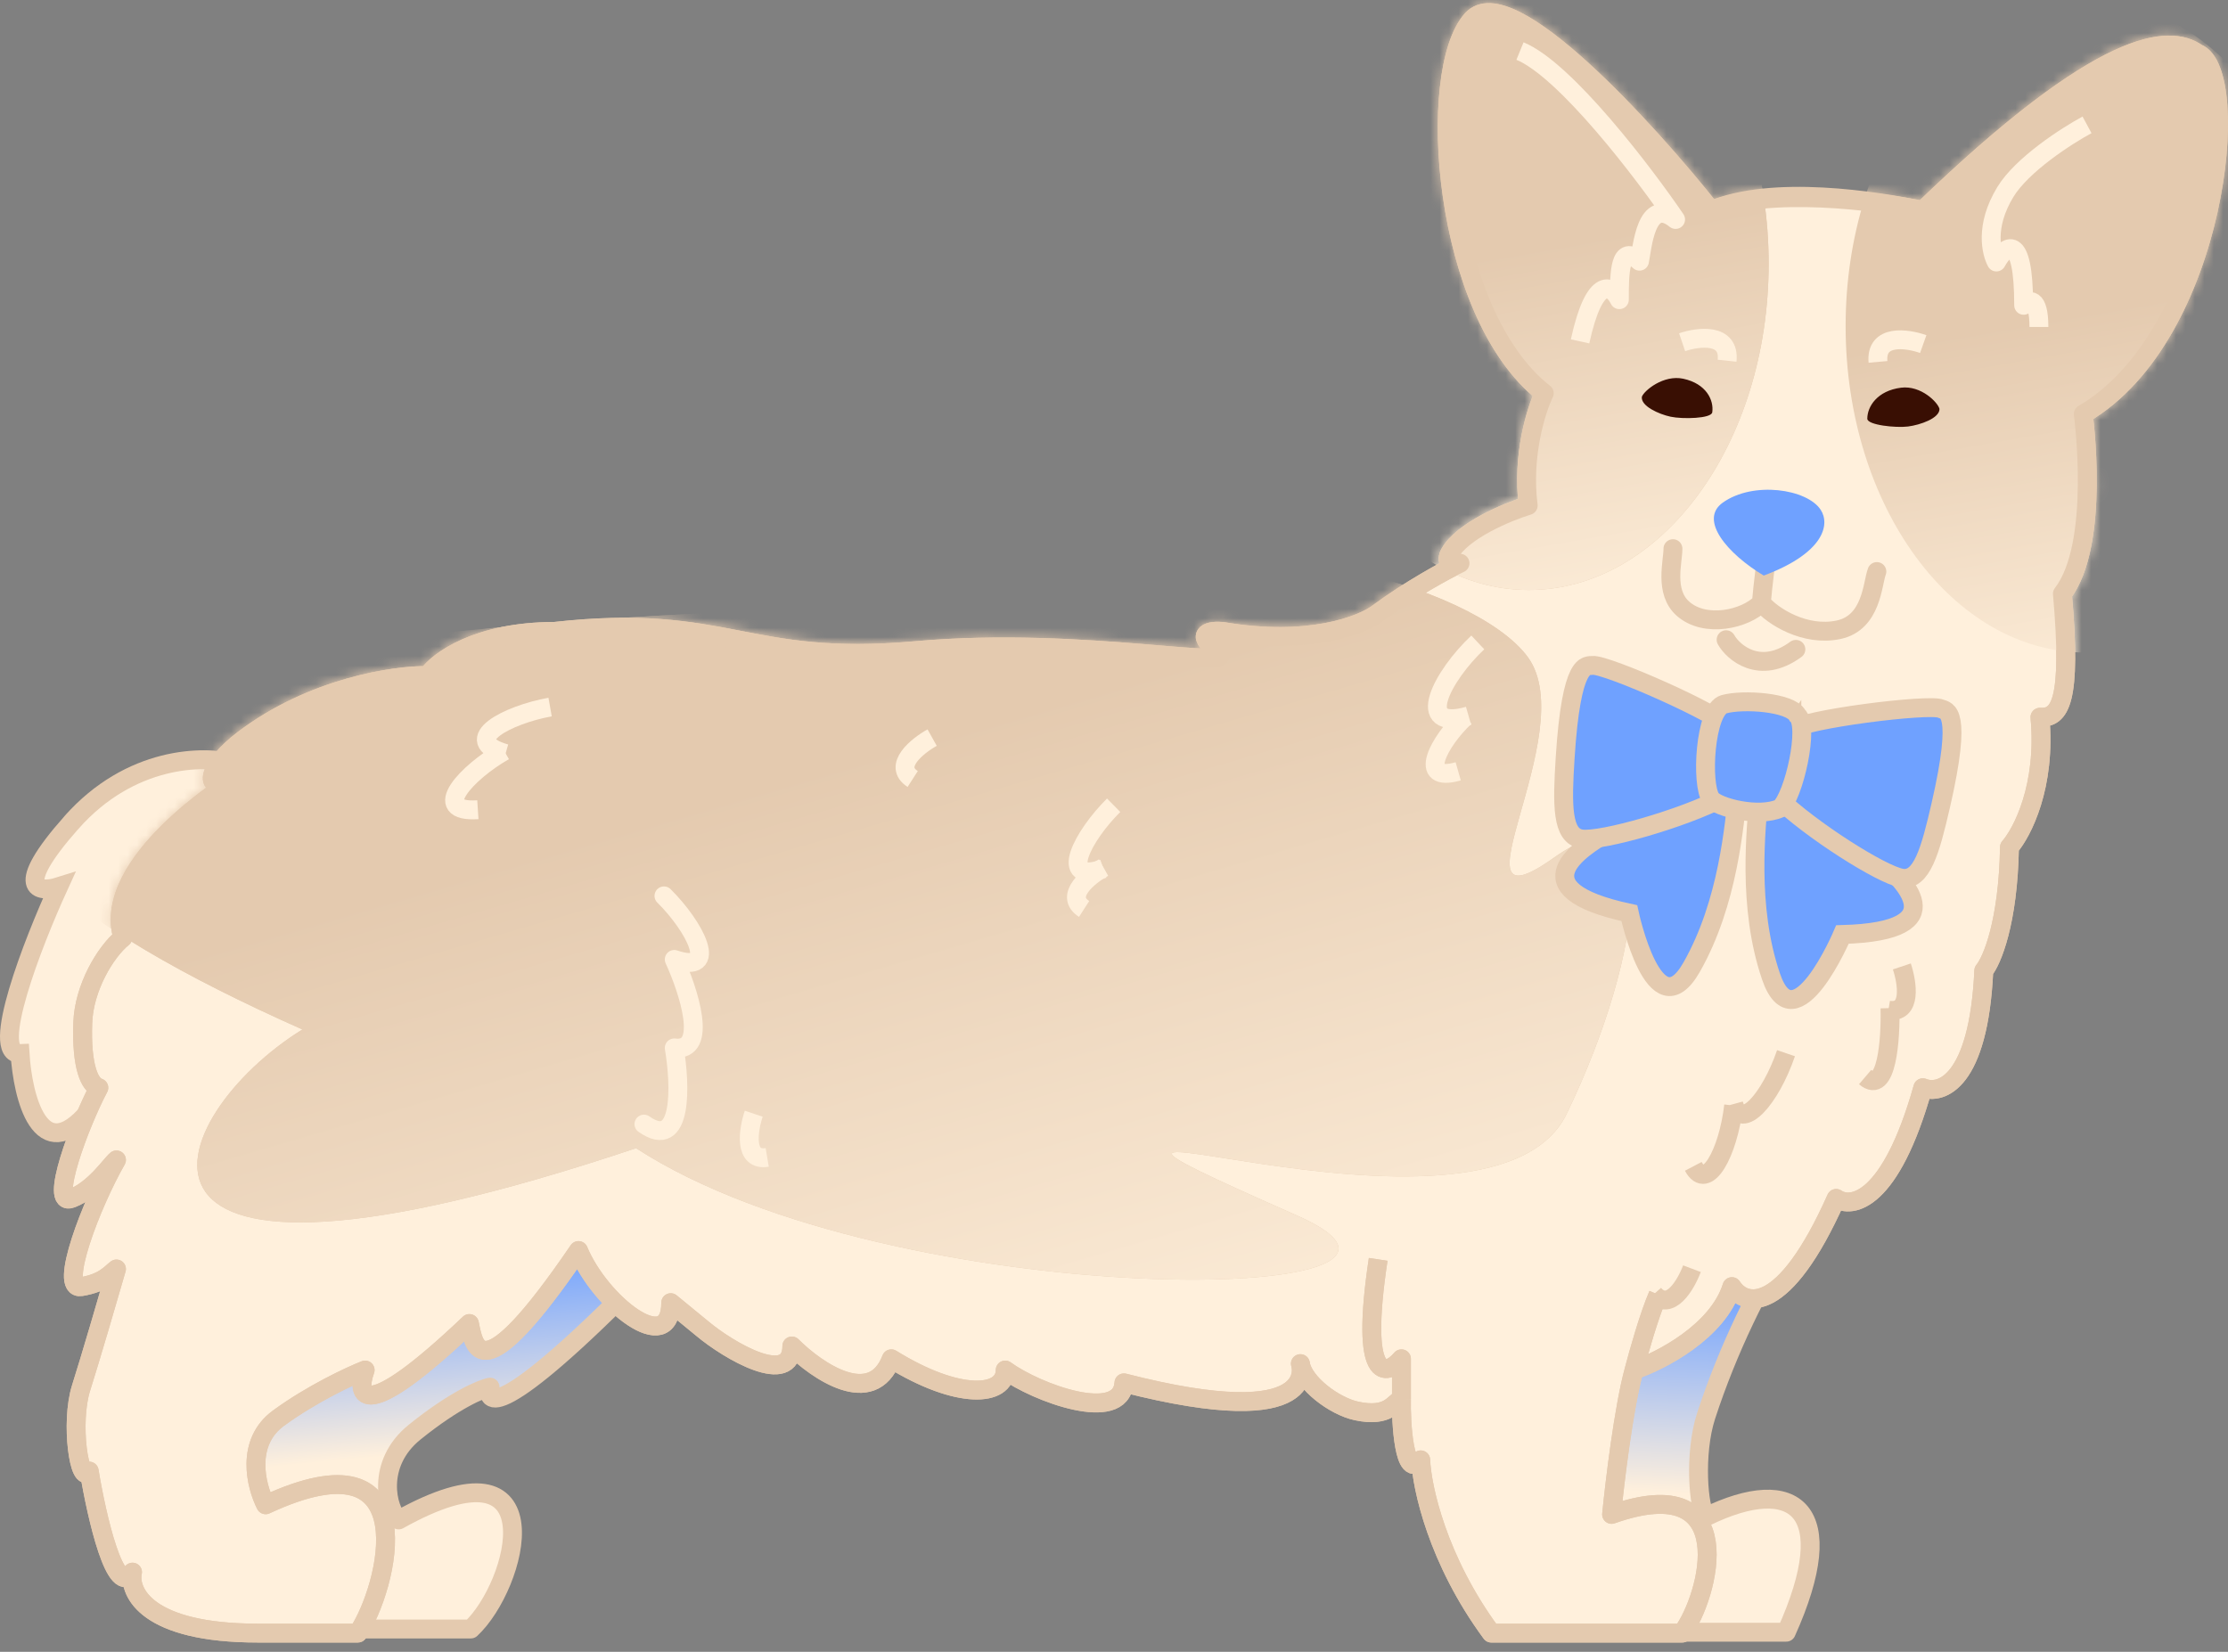 <svg xmlns="http://www.w3.org/2000/svg" width="236" height="175" fill="none" viewBox="0 0 236 175"><rect x="0" y="0" width="236" height="175" fill="#808080" stroke="none"/><path fill="#fff0dc" stroke="#e4caaf" stroke-width="2" d="M7.56 87.146c6.253-7.07 14.047-7.137 17.163-6.288l6.287 1.02-9.516 19.541c-1.87 2.889-6.9 10.196-12.065 16.314-5.166 6.117-7.024-1.53-7.307-6.118-3.262.136 1.36-11.725 4.078-17.672-2.152.68-4.894.272 1.36-6.797Z"/><path fill="#fff0dc" d="M180.714 150.019c2.294-7.052 5.664-13.878 8.496-18.182l-17.163-4.758-7.816 11.385-1.02 16.143v12.366l11.555 5.947h14.444c5.862-12.999.935-16.823-8.496-12.235-.793-.68-1.304-6.659 0-10.666"/><path fill="url(#a)" d="M180.714 150.019c2.294-7.052 5.664-13.878 8.496-18.182l-17.163-4.758-7.816 11.385-1.02 16.143v12.366l11.555 5.947h14.444c5.862-12.999.935-16.823-8.496-12.235-.793-.68-1.304-6.659 0-10.666"/><path stroke="#e4caaf" stroke-linejoin="round" stroke-width="2" d="M180.714 150.019c2.294-7.052 5.664-13.878 8.496-18.182l-17.163-4.758-7.816 11.385-1.02 16.143v12.366l11.555 5.947h14.444c5.862-12.999.935-16.823-8.496-12.235-.793-.68-1.304-6.659 0-10.666Z"/><path fill="url(#b)" stroke="#e4caaf" stroke-linejoin="round" stroke-width="2" d="M49.874 172.58H34.921l-13.934-12.366-5.268-7.646 5.268-26.339 22.94-9.686c16.2-2.322 44.351-2.515 27.358 15.293-16.993 17.809-19.995 17.503-19.372 15.124-.906.17-3.772 1.359-7.986 4.758s-2.889 8.287-1.7 9.307c16.908-9.431 12.575 6.967 7.647 11.555Z"/><path fill="#fff0dc" d="M155.926 2.067c3.942-4.35 18.522 11.668 25.319 20.221 6.118-2.447 17.503-1.02 22.43 0 19.202-18.522 26.169-18.692 29.058-16.653 4.928 1.87 2.209 29.907-12.065 38.234 0 0 1.869 13.764-2.209 19.032 1.02 11.555-.283 13.197-2.379 13.084.68 7.273-1.869 12.207-3.228 13.764-.136 8.021-1.87 12.065-2.719 13.085-.544 11.827-4.532 13.198-6.458 12.405-3.398 12.098-7.533 12.857-9.176 11.725-5.573 12.506-9.686 11.441-11.045 9.346-1.495 4.758-7.533 7.873-10.366 8.836-1.087 3.942-2.039 11.838-2.379 15.293 13.935-4.927 10.338 8.723 7.477 12.575h-20.221c-5.71-7.749-7.364-15.463-7.477-18.352-1.767 2.311-2.096-4.022-2.039-6.457-.821.396-1.358 2.003-4.758 1.274-2.262-.485-5.317-2.735-5.88-4.708.199 1.347-.146 6.499-18.76 1.734-.272 4.35-9.232 1.077-12.574-1.359 0 2.804-4.928 3.229-12.065-1.19-2.04 5.302-7.874 1.303-10.536-1.359 0 4.418-6.684.51-9.516-1.869l-3.313-2.719c0 5.947-7.477 0-9.771-5.523-10.468 15.362-11.045 10.168-11.555 7.732-11.283 10.739-12.065 7.76-11.045 4.928-1.587.623-5.642 2.515-9.177 5.098s-2.379 7.193-1.359 9.176c17.333-8.072 12.914 8.921 9.77 13.594H27.29c-11.69 0-13.707-4.305-13.254-6.457-1.767 2.991-3.795-5.891-4.588-10.706-1.02 1.7-2.04-5.097-.85-8.836.952-2.991 2.889-9.629 3.739-12.575-.623.454-1.292 1.462-3.739 1.87-2.447.407 1.076-8.78 3.739-13.425-.623.51-2.312 3.127-4.758 4.079-2.447.951.85-7.874 2.888-11.725-.963-.284-1.869-2.209-1.699-6.898.134-3.695 2.379-7.477 4.248-9.006-2.447-7.885 11.555-16.553 11.555-16.553-3.398 1.224-2.39-1.699 1.19-4.418 7.34-5.573 16.086-6.854 19.542-6.797 1.076-1.557 5.268-4.673 13.424-4.673 18.352-2.039 20.222 3.654 38.234 2.04 18.012-1.615 35.09 2.378 31.946 0-2.515-1.904-.651-2.153.595-2.04 9.108 1.563 14.784-.651 16.483-1.954 3.399-2.515 7.194-4.56 8.666-5.268-1.495.272-1.359-.566-1.104-1.02 1.359-2.446 6.117-4.418 8.326-5.097-.679-5.302.85-10.14 1.7-11.895-10.876-8.497-12.575-34.156-7.647-39.593"/><path stroke="#e4caaf" stroke-linejoin="round" stroke-width="2" d="M148.449 148.205c-.821.396-1.358 2.003-4.758 1.274-2.379-.51-5.636-2.974-5.948-5.013 0 0 2.549 7.477-18.692 2.039-.272 4.351-9.232 1.077-12.574-1.359 0 2.804-4.928 3.229-12.065-1.19-2.04 5.302-7.874 1.303-10.536-1.359 0 4.418-6.684.51-9.516-1.869l-3.313-2.719c0 5.947-7.477 0-9.771-5.523-10.468 15.362-11.045 10.168-11.555 7.732-11.283 10.739-12.065 7.76-11.045 4.928-1.587.623-5.642 2.515-9.177 5.098s-2.379 7.193-1.359 9.176c17.333-8.072 12.914 8.921 9.77 13.594H27.29c-11.69 0-13.707-4.305-13.254-6.457-1.767 2.991-3.795-5.891-4.588-10.706-1.02 1.7-2.04-5.097-.85-8.836.952-2.991 2.889-9.629 3.739-12.575-.623.454-1.292 1.462-3.739 1.87-2.447.407 1.076-8.78 3.739-13.425-.623.51-2.312 3.127-4.758 4.079-2.447.951.85-7.874 2.888-11.725-.963-.284-1.869-2.209-1.699-6.898.134-3.695 2.379-7.477 4.248-9.006-2.447-7.885 11.555-16.553 11.555-16.553-3.398 1.224-2.39-1.699 1.19-4.418 7.34-5.573 16.086-6.854 19.542-6.797 1.076-1.557 5.268-4.673 13.424-4.673 18.352-2.039 20.222 3.654 38.234 2.04 18.012-1.615 35.09 2.378 31.946 0-2.515-1.904-.651-2.153.595-2.04 9.108 1.563 14.784-.651 16.483-1.954 3.399-2.515 7.194-4.56 8.666-5.268-1.495.272-1.359-.566-1.104-1.02 1.359-2.446 6.117-4.418 8.326-5.097-.679-5.302.85-10.14 1.7-11.895-10.876-8.497-12.575-34.156-7.647-39.593 3.942-4.35 18.522 11.668 25.319 20.221 6.118-2.447 17.503-1.02 22.43 0 19.202-18.522 26.169-18.692 29.058-16.653 4.928 1.87 2.209 29.907-12.065 38.234 0 0 1.869 13.764-2.209 19.032 1.02 11.555-.283 13.197-2.379 13.084.68 7.273-1.869 12.207-3.228 13.764-.136 8.021-1.87 12.065-2.719 13.085-.544 11.827-4.532 13.198-6.458 12.405-3.398 12.098-7.533 12.857-9.176 11.725-5.573 12.506-9.686 11.441-11.045 9.346-1.495 4.758-7.533 7.873-10.366 8.836m-24.639 3.059c-.057 2.435.272 8.768 2.039 6.457.113 2.889 1.767 10.603 7.477 18.352h20.221c2.861-3.852 6.458-17.502-7.477-12.575.34-3.455 1.292-11.351 2.379-15.293m-24.639 3.059v-4.249c-1.643 1.926-4.435 2.515-2.464-10.535m27.103 11.725c.454-1.756 1.598-5.812 2.549-7.987"/><path stroke="#e4caaf" stroke-width="2" d="M200.196 106.802c.085 3.256-.322 9.278-2.634 7.306M183.637 117.126c-.595 5.098-2.865 9.13-4.274 6.439M189.183 111.578c-1.664 4.855-4.74 8.313-5.544 5.384M198.268 80.74c-.006 2.235-.581 6.344-2.836 4.899"/><path stroke="#e4caaf" stroke-width="2" d="M201.452 102.386c.576 1.721 1.096 5.055-1.426 4.629M82.587 82.902c-.971 1.532-2.277 4.644.274 4.836M179.22 134.409c-.64 1.697-2.34 4.612-4.028 2.69"/><path stroke="#e4caaf" stroke-linecap="round" stroke-linejoin="round" stroke-width="2" d="M177.206 58.128c0 1.413-.942 4.581 1.059 6.356 2.354 2.089 6.618 1.13 8.306-.619m0 0c1.198 1.444 4.638 3.603 8.173 2.855 3.534-.747 3.58-4.894 4.062-6.169m-12.235 3.314c.144-1.643.57-5.608 1.113-8.326"/><path stroke="#e4caaf" stroke-linecap="round" stroke-width="2" d="M182.836 67.773c.736 1.332 3.568 3.824 7.392 1.02"/><path fill="#6fa1ff" d="M182.49 53.245c-2.583 1.835.51 5.438 4.333 7.732 6.372-2.38 7.056-5.4 6.033-6.967-1.443-2.21-7.138-3.06-10.366-.765"/><mask id="c" width="231" height="174" x="5" y="0" maskUnits="userSpaceOnUse" style="mask-type:alpha"><path fill="#fff0dc" d="M155.91 2.011c3.943-4.35 18.522 11.669 25.319 20.222 6.118-2.447 17.503-1.02 22.431 0C222.862 3.71 229.829 3.54 232.718 5.58c4.927 1.87 2.208 29.907-12.066 38.234 0 0 1.87 13.764-2.208 19.032 1.019 11.555-.284 13.197-2.379 13.084.679 7.273-1.87 12.207-3.229 13.764-.136 8.02-1.869 12.065-2.719 13.085-.544 11.827-4.531 13.197-6.457 12.404-3.399 12.099-7.534 12.858-9.176 11.725-5.574 12.507-9.686 11.442-11.046 9.346-1.495 4.758-7.533 7.874-10.365 8.837-1.088 3.942-2.039 11.838-2.379 15.293 13.934-4.928 10.337 8.723 7.477 12.575h-20.222c-5.709-7.749-7.363-15.464-7.477-18.352-1.767 2.311-2.095-4.022-2.039-6.458-.821.397-1.358 2.003-4.758 1.275-2.261-.485-5.316-2.735-5.88-4.708.199 1.347-.146 6.499-18.759 1.734-.272 4.35-9.233 1.076-12.575-1.359 0 2.804-4.928 3.228-12.065-1.19-2.039 5.302-7.873 1.303-10.535-1.359 0 4.418-6.684.51-9.516-1.869l-3.314-2.719c0 5.947-7.477 0-9.77-5.523-10.468 15.362-11.046 10.167-11.556 7.732-11.283 10.739-12.065 7.76-11.045 4.928-1.586.623-5.642 2.515-9.176 5.098-3.535 2.582-2.38 7.193-1.36 9.176 17.333-8.072 12.915 8.921 9.771 13.594h-10.62c-11.691 0-13.708-4.305-13.255-6.457-1.767 2.99-3.795-5.891-4.588-10.706-1.02 1.699-2.039-5.098-.85-8.836.952-2.991 2.89-9.629 3.739-12.575-.623.453-1.291 1.462-3.738 1.869s1.076-8.779 3.738-13.424c-.623.51-2.311 3.127-4.758 4.078s.85-7.873 2.889-11.725c-.963-.283-1.87-2.209-1.7-6.897.134-3.696 2.38-7.477 4.249-9.006-2.447-7.885 11.555-16.553 11.555-16.553-3.399 1.224-2.392-1.7 1.19-4.418 7.34-5.574 16.086-6.854 19.541-6.797 1.076-1.558 5.268-4.673 13.424-4.673 18.353-2.04 20.222 3.653 38.234 2.04 18.013-1.615 35.09 2.378 31.947 0-2.515-1.904-.652-2.153.594-2.04 9.108 1.563 14.784-.651 16.483-1.954 3.399-2.515 7.194-4.56 8.667-5.268-1.496.272-1.36-.566-1.105-1.02 1.36-2.447 6.118-4.418 8.327-5.097-.68-5.302.849-10.14 1.699-11.895-10.875-8.497-12.575-34.156-7.647-39.594"/><path stroke="#e4caaf" stroke-linejoin="round" stroke-width="2" d="M148.433 148.149c-.821.397-1.358 2.003-4.758 1.275-2.379-.51-5.636-2.974-5.947-5.013 0 0 2.549 7.477-18.692 2.039-.272 4.35-9.233 1.076-12.575-1.359 0 2.804-4.928 3.228-12.065-1.19-2.039 5.302-7.873 1.303-10.535-1.359 0 4.418-6.684.51-9.516-1.869l-3.314-2.719c0 5.947-7.477 0-9.77-5.523-10.468 15.362-11.046 10.167-11.556 7.732-11.283 10.739-12.065 7.76-11.045 4.928-1.586.623-5.642 2.515-9.176 5.098-3.535 2.582-2.38 7.193-1.36 9.176 17.333-8.072 12.915 8.921 9.771 13.594h-10.62c-11.691 0-13.708-4.305-13.255-6.457-1.767 2.99-3.795-5.891-4.588-10.706-1.02 1.699-2.039-5.098-.85-8.836.952-2.991 2.89-9.629 3.739-12.575-.623.453-1.291 1.462-3.738 1.869s1.076-8.779 3.738-13.424c-.623.51-2.311 3.127-4.758 4.078s.85-7.873 2.889-11.725c-.963-.283-1.87-2.209-1.7-6.897.134-3.696 2.38-7.477 4.249-9.006-2.447-7.885 11.555-16.553 11.555-16.553-3.399 1.224-2.392-1.7 1.19-4.418 7.34-5.574 16.086-6.854 19.541-6.797 1.076-1.558 5.268-4.673 13.424-4.673 18.353-2.04 20.222 3.653 38.234 2.04 18.013-1.615 35.09 2.378 31.947 0-2.515-1.904-.652-2.153.594-2.04 9.109 1.563 14.784-.651 16.483-1.954 3.399-2.515 7.194-4.56 8.667-5.268-1.496.272-1.36-.566-1.105-1.02 1.36-2.447 6.118-4.418 8.327-5.097-.68-5.302.849-10.14 1.699-11.895-10.875-8.497-12.575-34.156-7.647-39.594 3.943-4.35 18.522 11.669 25.319 20.222 6.118-2.447 17.503-1.02 22.431 0C222.862 3.71 229.829 3.54 232.718 5.58c4.927 1.87 2.208 29.907-12.066 38.234 0 0 1.87 13.764-2.208 19.032 1.019 11.555-.284 13.197-2.379 13.084.679 7.273-1.87 12.207-3.229 13.764-.136 8.02-1.869 12.065-2.719 13.085-.544 11.827-4.531 13.197-6.457 12.404-3.399 12.099-7.534 12.858-9.176 11.725-5.574 12.507-9.686 11.442-11.046 9.346-1.495 4.758-7.533 7.874-10.365 8.837m-24.64 3.058c-.056 2.436.272 8.769 2.039 6.458.114 2.888 1.768 10.603 7.477 18.352h20.222c2.86-3.852 6.457-17.503-7.477-12.575.34-3.455 1.291-11.351 2.379-15.293m-24.64 3.058v-4.248c-1.642 1.926-4.435 2.515-2.464-10.535m27.104 11.725c.453-1.756 1.597-5.812 2.549-7.987"/></mask><g mask="url(#c)"><ellipse cx="25.404" cy="34.58" fill="url(#d)" rx="25.404" ry="34.58" transform="matrix(-1 0 0 1 246.305 -.028)"/><ellipse cx="25.404" cy="34.58" fill="#e4caaf" rx="25.404" ry="34.58" transform="matrix(-1 0 0 1 187.344 -6.655)"/><ellipse cx="25.404" cy="34.58" fill="url(#e)" rx="25.404" ry="34.58" transform="matrix(-1 0 0 1 187.344 -6.655)"/><path fill="#e4caaf" d="M124.471 63.865c-146.731 0-143.304 22.636-92.44 45.201-14.687 9.084-24.47 32.626 35.344 12.574 27.189 17.673 91.761 16.744 70.011 7.137-39.226-17.324 20.247 6.418 28.562-10.775s10.351-35.445-1.374-27.119 3.059-13.254-2.719-21.24c-5.777-7.987-33.102-14.633-37.384-5.778"/><path fill="url(#f)" d="M124.471 63.865c-146.731 0-143.304 22.636-92.44 45.201-14.687 9.084-24.47 32.626 35.344 12.574 27.189 17.673 91.761 16.744 70.011 7.137-39.226-17.324 20.247 6.418 28.562-10.775s10.351-35.445-1.374-27.119 3.059-13.254-2.719-21.24c-5.777-7.987-33.102-14.633-37.384-5.778"/></g><path fill="#390f03" d="M202.111 45.184c-1.29.166-4.318-.15-4.318-.823 0-1.29 1.048-2.963 3.568-3.287 2.124-.273 3.926 1.573 4.079 2.256 0 .986-2.038 1.688-3.329 1.854M176.961 44.148c1.26.27 4.315.202 4.41-.466.183-1.283-.622-3.032-3.081-3.56-2.074-.444-4.126 1.244-4.375 1.91-.14.981 1.787 1.846 3.046 2.116"/><path stroke="#fff0dc" stroke-linejoin="round" stroke-width="2" d="M167.368 36.167c1.563-7.137 3.426-5.92 4.163-4.418 0-2.804 0-6.033 2.133-4.078.286-1.36.679-6.968 3.823-4.419-3.229-4.758-11.657-15.87-16.483-17.842M221.068 13.227c-2.152 1.161-6.899 4.214-8.666 7.137-2.209 3.653-1.444 6.457-.935 7.392.963-1.756 2.889-3.297 2.889 4.588.539-.595 1.615-.969 1.615 2.294"/><path stroke="#fff0dc" stroke-width="2" d="M58.27 74.908c-4.432.79-9.75 3.502-4.716 4.927"/><path stroke="#fff0dc" stroke-width="2" d="M53.41 79.56c-3.91 2.23-8.012 6.566-2.792 6.223"/><path stroke="#fff0dc" stroke-linecap="round" stroke-linejoin="round" stroke-width="2" d="M70.33 94.912c3.202 3.164 6.044 8.413 1.09 6.732 1.522 3.324 3.654 9.852 0 9.376.657 3.909.937 10.995-3.21 8.072"/><path stroke="#fff0dc" stroke-width="2" d="M117.964 85.31c-3.202 3.165-6.044 8.413-1.09 6.733M156.534 68.06c-3.736 3.519-6.924 9.484-.977 7.785"/><path stroke="#e4caaf" stroke-linejoin="round" stroke-width="2" d="M148.449 148.205c-.821.396-1.358 2.003-4.758 1.274-2.379-.51-5.636-2.974-5.948-5.013 0 0 2.549 7.477-18.692 2.039-.272 4.351-9.232 1.077-12.574-1.359 0 2.804-4.928 3.229-12.065-1.19-2.04 5.302-7.874 1.303-10.536-1.359 0 4.418-6.684.51-9.516-1.869l-3.313-2.719c0 5.947-7.477 0-9.771-5.523-10.468 15.362-11.045 10.168-11.555 7.732-11.283 10.739-12.065 7.76-11.045 4.928-1.587.623-5.642 2.515-9.177 5.098s-2.379 7.193-1.359 9.176c17.333-8.072 12.914 8.921 9.77 13.594H27.29c-11.69 0-13.707-4.305-13.254-6.457-1.767 2.991-3.795-5.891-4.588-10.706-1.02 1.7-2.04-5.097-.85-8.836.952-2.991 2.889-9.629 3.739-12.575-.623.454-1.292 1.462-3.739 1.87-2.447.407 1.076-8.78 3.739-13.425-.623.51-2.312 3.127-4.758 4.079-2.447.951.85-7.874 2.888-11.725-.963-.284-1.869-2.209-1.699-6.898.134-3.695 2.379-7.477 4.248-9.006-2.447-7.885 11.555-16.553 11.555-16.553-3.398 1.224-2.39-1.699 1.19-4.418 7.34-5.573 16.086-6.854 19.542-6.797 1.076-1.557 5.268-4.673 13.424-4.673 18.352-2.039 20.222 3.654 38.234 2.04 18.012-1.615 35.09 2.378 31.946 0-2.515-1.904-.651-2.153.595-2.04 9.108 1.563 14.784-.651 16.483-1.954 3.399-2.515 7.194-4.56 8.666-5.268-1.495.272-1.359-.566-1.104-1.02 1.359-2.446 6.117-4.418 8.326-5.097-.679-5.302.85-10.14 1.7-11.895-10.876-8.497-12.575-34.156-7.647-39.593 3.942-4.35 18.522 11.668 25.319 20.221 6.524-2.774 17.503-1.02 22.43 0 19.202-18.522 26.169-18.692 29.058-16.653 4.928 1.87 2.209 29.907-12.065 38.234 0 0 1.869 13.764-2.209 19.032 1.02 11.555-.283 13.197-2.379 13.084.68 7.273-1.869 12.207-3.228 13.764-.136 8.021-1.87 12.065-2.719 13.085-.544 11.827-4.532 13.198-6.458 12.405-3.398 12.098-7.533 12.857-9.176 11.725-5.573 12.506-9.686 11.441-11.045 9.346-1.495 4.758-7.533 7.873-10.366 8.836m-24.639 3.059c-.057 2.435.272 8.768 2.039 6.457.113 2.889 1.767 10.603 7.477 18.352h20.221c2.861-3.852 6.458-17.502-7.477-12.575.34-3.455 1.292-11.351 2.379-15.293m-24.639 3.059v-4.249c-1.643 1.926-4.435 2.515-2.464-10.535m27.103 11.725c.454-1.756 1.598-5.812 2.549-7.987"/><path stroke="#fff0dc" stroke-width="2" d="M79.84 117.99c-.575 1.72-1.095 5.054 1.427 4.629M98.737 78.144c-1.583.885-4.211 3.002-2.059 4.384M116.893 91.912c-1.583.886-4.211 3.003-2.058 4.385M203.717 36.454c-1.709-.61-5.061-1.085-4.792 1.886M178.178 36.256c1.718-.583 5.077-1.007 4.762 1.96M155.184 75.944c-2.77 2.609-5.134 7.032-.725 5.772"/><path fill="#6fa1ff" stroke="#e4caaf" stroke-width="2" d="M189.302 83.652c.899.322 2.785 1.115 9.892 7.488l.032.03c2.088 1.871 8.361 7.495-4.063 7.834 0 0-5.04 11.89-7.576 4.432s-1.55-15.665-1.27-19.388c.03-.399 1.65-.533 2.985-.396ZM181.264 82.727c-.945.152-2.948.586-11.144 5.549l-.038.022c-2.407 1.458-9.64 5.837 2.499 8.442 0 0 2.685 12.604 6.597 5.74 3.912-6.865 4.508-15.109 4.943-18.818.046-.397-1.52-.825-2.857-.935Z"/><path fill="#6fa1ff" stroke="#e4caaf" stroke-width="2" d="M189.801 77.314c1.147-1.116 14.495-2.79 15.773-2.236.599.259 2.354 0 0 10.24-1.113 4.84-2.015 8.065-4.14 7.715s-9.645-5.118-13.163-8.54c-.377-.366.172-5.247 1.53-7.18ZM183.185 77.133c-.782-1.397-13.099-6.803-14.482-6.637-.648.078-2.256-.67-2.917 9.816-.312 4.958-.366 8.305 1.77 8.574s10.704-2.158 15.051-4.435c.465-.244 1.33-5.08.578-7.318Z"/><path fill="#6fa1ff" stroke="#e4caaf" stroke-width="2" d="M190.387 75.784c-.74-1.397-5.738-1.736-7.769-1.177s-2.479 8.54-1.372 10.03c.664.894 4.998 2.019 7.31.994 1.48-1.303 3.125-8.73 1.831-9.847Z"/><defs><linearGradient id="a" x1="174.289" x2="175.21" y1="158.085" y2="135.821" gradientUnits="userSpaceOnUse"><stop stop-color="#fff0dc"/><stop offset="1" stop-color="#6fa1ff"/></linearGradient><linearGradient id="b" x1="39.339" x2="37.469" y1="154.437" y2="134.385" gradientUnits="userSpaceOnUse"><stop stop-color="#fff0dc"/><stop offset="1" stop-color="#6fa1ff"/></linearGradient><linearGradient id="d" x1="34.665" x2="27.189" y1="34.665" y2="77.317" gradientUnits="userSpaceOnUse"><stop stop-color="#e4caaf"/><stop offset="1" stop-color="#fff0dc"/></linearGradient><linearGradient id="e" x1="34.665" x2="27.189" y1="34.665" y2="77.317" gradientUnits="userSpaceOnUse"><stop stop-color="#e4caaf"/><stop offset="1" stop-color="#fff0dc"/></linearGradient><linearGradient id="f" x1="91.675" x2="114.105" y1="80.008" y2="156.646" gradientUnits="userSpaceOnUse"><stop stop-color="#e4caaf"/><stop offset="1" stop-color="#fff0dc"/></linearGradient></defs></svg>